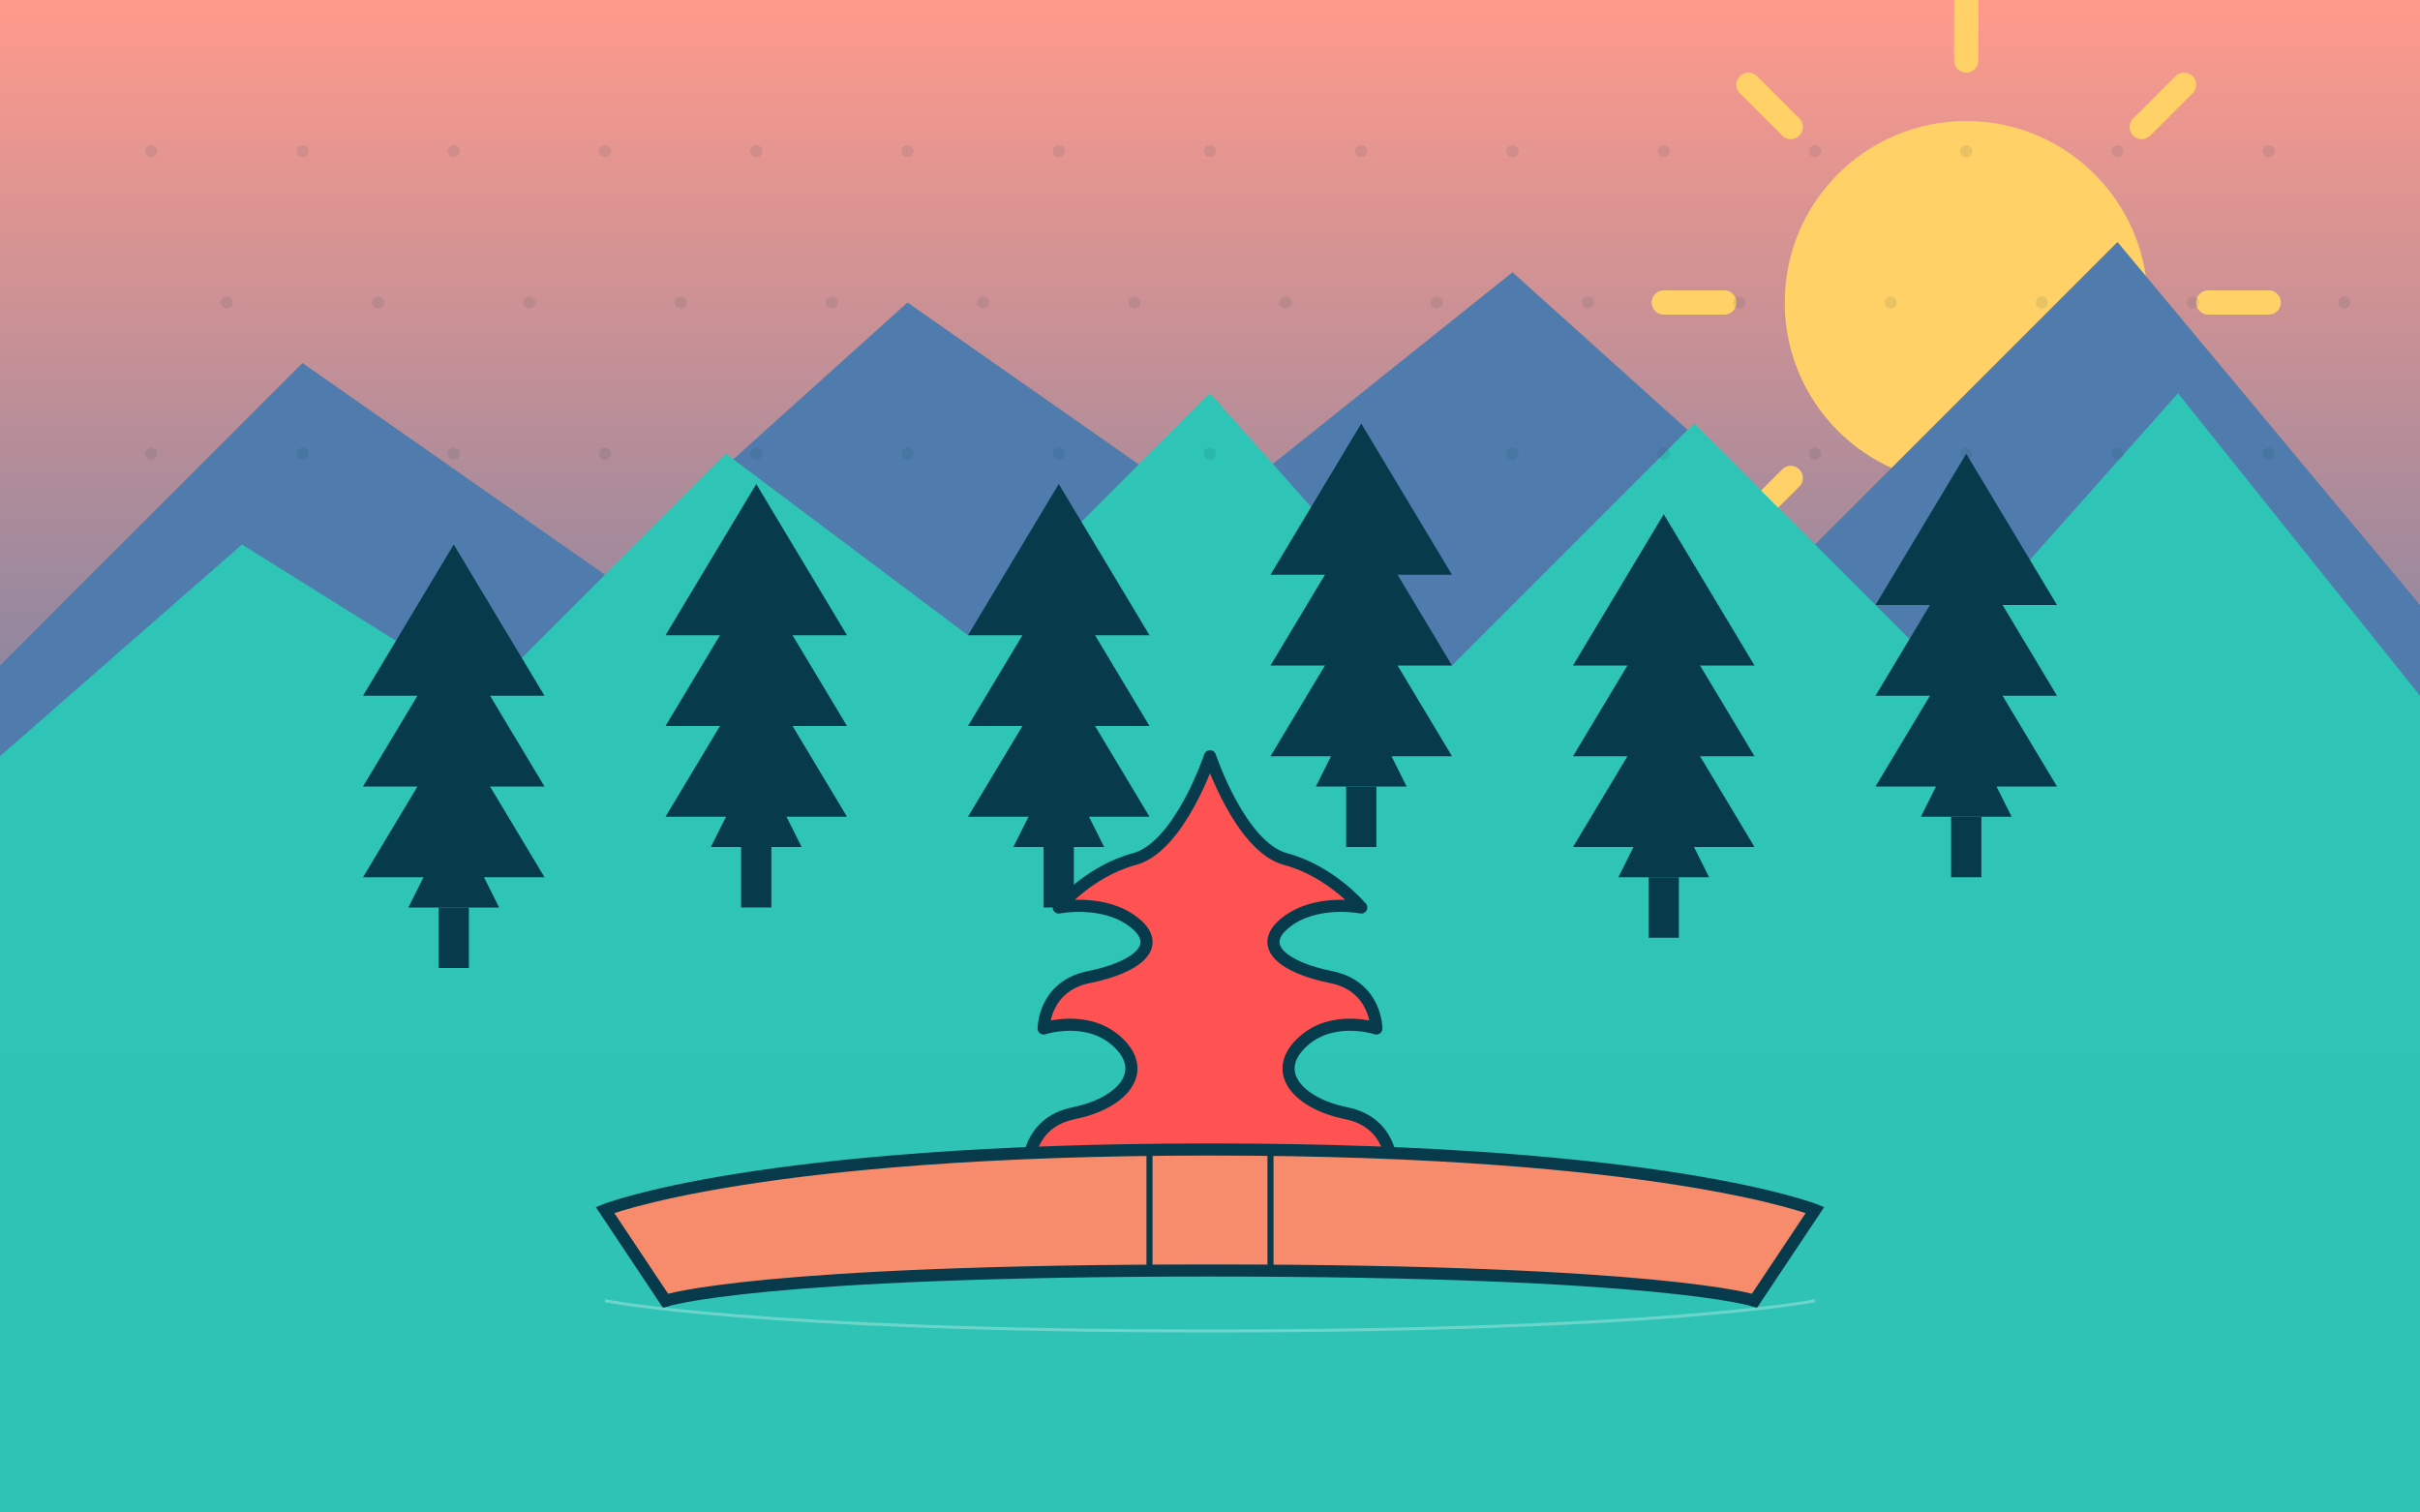 <svg width="800" height="500" viewBox="0 0 800 500" fill="none" xmlns="http://www.w3.org/2000/svg">
  <rect x="0" y="0" width="800" height="500" fill="#808080" stroke="none"/>
  <!-- Sky background with retro gradient -->
  <rect width="800" height="500" fill="url(#sky_gradient)" />
  
  <!-- Sun with retro rays -->
  <circle cx="650" cy="100" r="60" fill="#FFD166" />
  <path d="M650 20V0M650 200V180M730 100H750M550 100H570M708 42L722 28M578 172L592 158M708 158L722 172M578 28L592 42" stroke="#FFD166" stroke-width="8" stroke-linecap="round" />
  
  <!-- Mountains in background -->
  <path d="M0 220L100 120L200 190L300 100L400 170L500 90L600 180L700 80L800 200V500H0V220Z" fill="#4F7CAC" />
  <path d="M0 250L80 180L160 230L240 150L320 210L400 130L480 220L560 140L640 220L720 130L800 230V500H0V250Z" fill="#2EC4B6" />
  
  <!-- Lake in foreground -->
  <path d="M0 350H800V500H0V350Z" fill="#2EC4B6" fill-opacity="0.7" />
  
  <!-- Pine trees on mountains -->
  <path d="M150 180L120 230L180 230L150 180Z" fill="#073B4C" />
  <path d="M150 210L120 260L180 260L150 210Z" fill="#073B4C" />
  <path d="M150 240L120 290L180 290L150 240Z" fill="#073B4C" />
  <path d="M150 270L135 300L165 300L150 270Z" fill="#073B4C" />
  <rect x="145" y="300" width="10" height="20" fill="#073B4C" />
  
  <path d="M250 160L220 210L280 210L250 160Z" fill="#073B4C" />
  <path d="M250 190L220 240L280 240L250 190Z" fill="#073B4C" />
  <path d="M250 220L220 270L280 270L250 220Z" fill="#073B4C" />
  <path d="M250 250L235 280L265 280L250 250Z" fill="#073B4C" />
  <rect x="245" y="280" width="10" height="20" fill="#073B4C" />
  
  <path d="M350 160L320 210L380 210L350 160Z" fill="#073B4C" />
  <path d="M350 190L320 240L380 240L350 190Z" fill="#073B4C" />
  <path d="M350 220L320 270L380 270L350 220Z" fill="#073B4C" />
  <path d="M350 250L335 280L365 280L350 250Z" fill="#073B4C" />
  <rect x="345" y="280" width="10" height="20" fill="#073B4C" />
  
  <path d="M450 140L420 190L480 190L450 140Z" fill="#073B4C" />
  <path d="M450 170L420 220L480 220L450 170Z" fill="#073B4C" />
  <path d="M450 200L420 250L480 250L450 200Z" fill="#073B4C" />
  <path d="M450 230L435 260L465 260L450 230Z" fill="#073B4C" />
  <rect x="445" y="260" width="10" height="20" fill="#073B4C" />
  
  <path d="M550 170L520 220L580 220L550 170Z" fill="#073B4C" />
  <path d="M550 200L520 250L580 250L550 200Z" fill="#073B4C" />
  <path d="M550 230L520 280L580 280L550 230Z" fill="#073B4C" />
  <path d="M550 260L535 290L565 290L550 260Z" fill="#073B4C" />
  <rect x="545" y="290" width="10" height="20" fill="#073B4C" />
  
  <path d="M650 150L620 200L680 200L650 150Z" fill="#073B4C" />
  <path d="M650 180L620 230L680 230L650 180Z" fill="#073B4C" />
  <path d="M650 210L620 260L680 260L650 210Z" fill="#073B4C" />
  <path d="M650 240L635 270L665 270L650 240Z" fill="#073B4C" />
  <rect x="645" y="270" width="10" height="20" fill="#073B4C" />
  
  <!-- Maple leaf on mountain -->
  <path d="M400 250C400 250 390 280 375 284C360 288 350 300 350 300C350 300 365 297 375 305C385 313 375 320 360 323C345 326 345 340 345 340C345 340 360 335 370 345C380 355 370 365 355 368C340 371 340 385 340 385H400H460C460 385 460 371 445 368C430 365 420 355 430 345C440 335 455 340 455 340C455 340 455 326 440 323C425 320 415 313 425 305C435 297 450 300 450 300C450 300 440 288 425 284C410 280 400 250 400 250Z" fill="#FF5252" stroke="#073B4C" stroke-width="4" stroke-linecap="round" stroke-linejoin="round"/>
  
  <!-- Canoe on lake -->
  <path d="M200 400C200 400 250 380 400 380C550 380 600 400 600 400L580 430C580 430 550 420 400 420C250 420 220 430 220 430L200 400Z" fill="#F78C6C" stroke="#073B4C" stroke-width="4" />
  <path d="M380 380V420M420 380V420" stroke="#073B4C" stroke-width="2" />
  
  <!-- Reflection in water - subtle -->
  <path d="M200 430C200 430 250 440 400 440C550 440 600 430 600 430" stroke="#FFFFFF" stroke-width="1" stroke-opacity="0.3" />
  
  <!-- Polka dot pattern overlay for retro effect -->
  <g opacity="0.1">
    <circle cx="50" cy="50" r="2" fill="#073B4C" />
    <circle cx="100" cy="50" r="2" fill="#073B4C" />
    <circle cx="150" cy="50" r="2" fill="#073B4C" />
    <circle cx="200" cy="50" r="2" fill="#073B4C" />
    <circle cx="250" cy="50" r="2" fill="#073B4C" />
    <circle cx="300" cy="50" r="2" fill="#073B4C" />
    <circle cx="350" cy="50" r="2" fill="#073B4C" />
    <circle cx="400" cy="50" r="2" fill="#073B4C" />
    <circle cx="450" cy="50" r="2" fill="#073B4C" />
    <circle cx="500" cy="50" r="2" fill="#073B4C" />
    <circle cx="550" cy="50" r="2" fill="#073B4C" />
    <circle cx="600" cy="50" r="2" fill="#073B4C" />
    <circle cx="650" cy="50" r="2" fill="#073B4C" />
    <circle cx="700" cy="50" r="2" fill="#073B4C" />
    <circle cx="750" cy="50" r="2" fill="#073B4C" />
    
    <circle cx="75" cy="100" r="2" fill="#073B4C" />
    <circle cx="125" cy="100" r="2" fill="#073B4C" />
    <circle cx="175" cy="100" r="2" fill="#073B4C" />
    <circle cx="225" cy="100" r="2" fill="#073B4C" />
    <circle cx="275" cy="100" r="2" fill="#073B4C" />
    <circle cx="325" cy="100" r="2" fill="#073B4C" />
    <circle cx="375" cy="100" r="2" fill="#073B4C" />
    <circle cx="425" cy="100" r="2" fill="#073B4C" />
    <circle cx="475" cy="100" r="2" fill="#073B4C" />
    <circle cx="525" cy="100" r="2" fill="#073B4C" />
    <circle cx="575" cy="100" r="2" fill="#073B4C" />
    <circle cx="625" cy="100" r="2" fill="#073B4C" />
    <circle cx="675" cy="100" r="2" fill="#073B4C" />
    <circle cx="725" cy="100" r="2" fill="#073B4C" />
    <circle cx="775" cy="100" r="2" fill="#073B4C" />
    
    <circle cx="50" cy="150" r="2" fill="#073B4C" />
    <circle cx="100" cy="150" r="2" fill="#073B4C" />
    <circle cx="150" cy="150" r="2" fill="#073B4C" />
    <circle cx="200" cy="150" r="2" fill="#073B4C" />
    <circle cx="250" cy="150" r="2" fill="#073B4C" />
    <circle cx="300" cy="150" r="2" fill="#073B4C" />
    <circle cx="350" cy="150" r="2" fill="#073B4C" />
    <circle cx="400" cy="150" r="2" fill="#073B4C" />
    <circle cx="450" cy="150" r="2" fill="#073B4C" />
    <circle cx="500" cy="150" r="2" fill="#073B4C" />
    <circle cx="550" cy="150" r="2" fill="#073B4C" />
    <circle cx="600" cy="150" r="2" fill="#073B4C" />
    <circle cx="650" cy="150" r="2" fill="#073B4C" />
    <circle cx="700" cy="150" r="2" fill="#073B4C" />
    <circle cx="750" cy="150" r="2" fill="#073B4C" />
  </g>

  <!-- Gradient definitions -->
  <defs>
    <linearGradient id="sky_gradient" x1="400" y1="0" x2="400" y2="350" gradientUnits="userSpaceOnUse">
      <stop offset="0" stop-color="#FF9A8B" />
      <stop offset="1" stop-color="#4F7CAC" />
    </linearGradient>
  </defs>
</svg>
